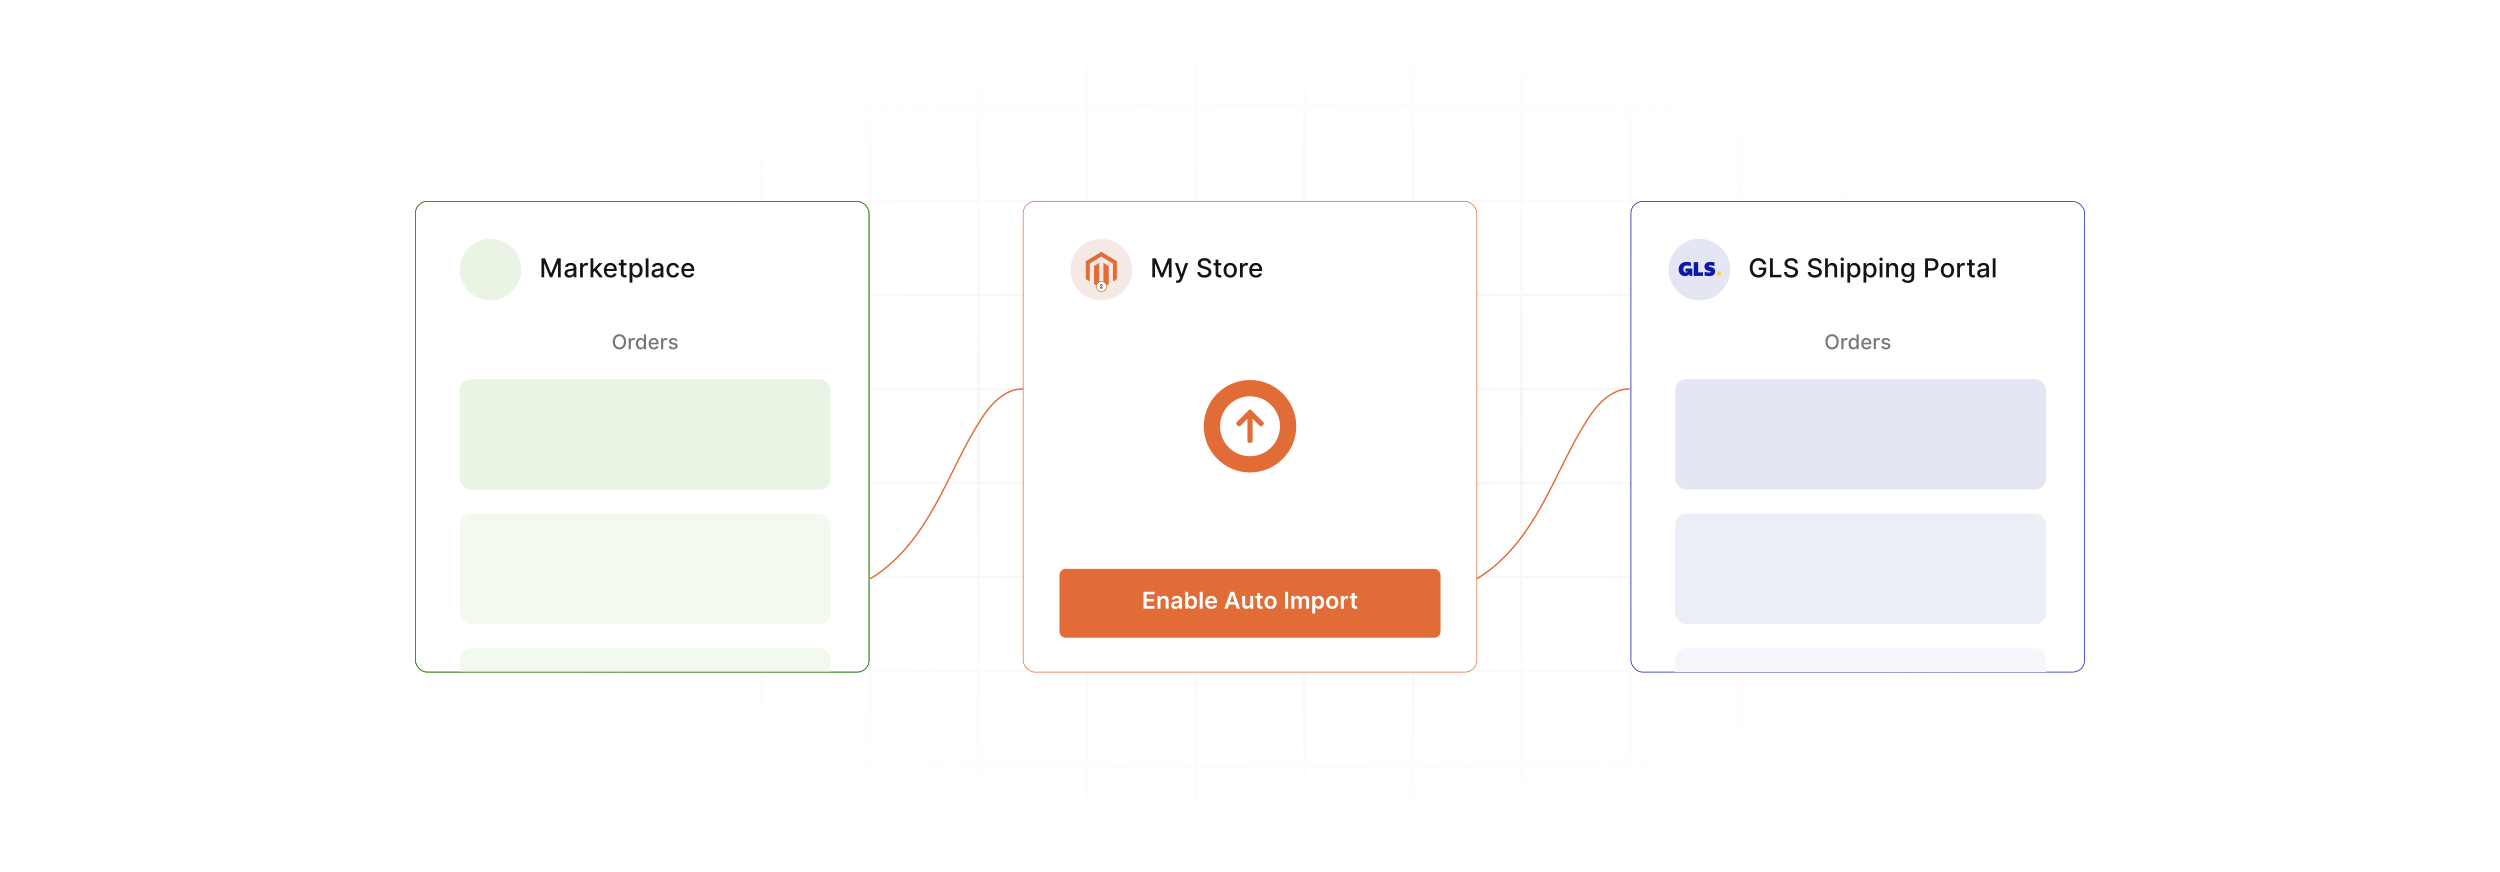 <?xml version="1.0" encoding="UTF-8"?>
<svg id="Layer_1" xmlns="http://www.w3.org/2000/svg" xmlns:xlink="http://www.w3.org/1999/xlink" viewBox="0 0 860 300">
  <defs>
    <filter id="luminosity-invert" x="-.125" y="-.272" width="860.25" height="300.272" color-interpolation-filters="sRGB" filterUnits="userSpaceOnUse">
      <feColorMatrix result="cm" values="-1 0 0 0 1 0 -1 0 0 1 0 0 -1 0 1 0 0 0 1 0"/>
    </filter>
    <radialGradient id="radial-gradient" cx="439.235" cy="148.479" fx="439.235" fy="148.479" r="298.487" gradientTransform="translate(0 74.962) scale(1 .495)" gradientUnits="userSpaceOnUse">
      <stop offset=".123" stop-color="#000" stop-opacity=".95"/>
      <stop offset="1" stop-color="#000" stop-opacity="0"/>
    </radialGradient>
    <mask id="mask" x="-.125" y="-.272" width="860.25" height="300.272" maskUnits="userSpaceOnUse">
      <g filter="url(#luminosity-invert)">
        <rect x="39.647" y="-.272" width="782.115" height="300.272" fill="url(#radial-gradient)"/>
      </g>
    </mask>
    <clipPath id="clippath">
      <rect x="142.896" y="69.295" width="156.061" height="161.911" rx="4.074" ry="4.074" fill="none"/>
    </clipPath>
    <clipPath id="clippath-1">
      <rect x="561.043" y="69.295" width="156.061" height="161.911" rx="4.074" ry="4.074" fill="none"/>
    </clipPath>
  </defs>
  <rect y="0" width="860" height="300" fill="#fff"/>
  <g mask="url(#mask)">
    <g opacity=".4">
      <path d="M808.41,291.922H51.59V8.078h756.819v283.845ZM52.09,291.422h755.819V8.578H52.09v282.845Z" fill="#e6e6e6" stroke="#d6d6d6" stroke-miterlimit="10" stroke-width=".25"/>
      <rect x="51.84" y="36.413" width="756.319" height=".5" fill="#e6e6e6" stroke="#d6d6d6" stroke-miterlimit="10" stroke-width=".25"/>
      <rect x="51.84" y="68.795" width="756.319" height=".5" fill="#e6e6e6" stroke="#d6d6d6" stroke-miterlimit="10" stroke-width=".25"/>
      <rect x="51.84" y="101.177" width="756.319" height=".5" fill="#e6e6e6" stroke="#d6d6d6" stroke-miterlimit="10" stroke-width=".25"/>
      <rect x="51.84" y="133.559" width="756.319" height=".5" fill="none" stroke="#d6d6d6" stroke-miterlimit="10" stroke-width=".25"/>
      <rect x="51.84" y="165.941" width="756.319" height=".5" fill="#e6e6e6" stroke="#d6d6d6" stroke-miterlimit="10" stroke-width=".25"/>
      <rect x="51.84" y="198.323" width="756.319" height=".5" fill="#e6e6e6" stroke="#d6d6d6" stroke-miterlimit="10" stroke-width=".25"/>
      <rect x="51.84" y="230.705" width="756.319" height=".5" fill="#e6e6e6" stroke="#d6d6d6" stroke-miterlimit="10" stroke-width=".25"/>
      <rect x="51.84" y="263.087" width="756.319" height=".5" fill="#e6e6e6" stroke="#d6d6d6" stroke-miterlimit="10" stroke-width=".25"/>
      <rect x="859.5" y="8.328" width=".5" height="283.345" fill="#e6e6e6" stroke="#d6d6d6" stroke-miterlimit="10" stroke-width=".25"/>
      <rect x="822.13" y="8.328" width=".5" height="283.345" fill="#e6e6e6" stroke="#d6d6d6" stroke-miterlimit="10" stroke-width=".25"/>
      <rect x="784.761" y="8.328" width=".5" height="283.345" fill="#e6e6e6" stroke="#d6d6d6" stroke-miterlimit="10" stroke-width=".25"/>
      <rect x="747.391" y="8.328" width=".5" height="283.345" fill="#e6e6e6" stroke="#d6d6d6" stroke-miterlimit="10" stroke-width=".25"/>
      <rect x="710.022" y="8.328" width=".5" height="283.345" fill="#e6e6e6" stroke="#d6d6d6" stroke-miterlimit="10" stroke-width=".25"/>
      <rect x="672.652" y="8.328" width=".5" height="283.345" fill="#e6e6e6" stroke="#d6d6d6" stroke-miterlimit="10" stroke-width=".25"/>
      <rect x="635.283" y="8.328" width=".5" height="283.345" fill="#e6e6e6" stroke="#d6d6d6" stroke-miterlimit="10" stroke-width=".25"/>
      <rect x="597.913" y="8.328" width=".5" height="283.345" fill="#e6e6e6" stroke="#d6d6d6" stroke-miterlimit="10" stroke-width=".25"/>
      <rect x="560.543" y="8.328" width=".5" height="283.345" fill="#e6e6e6" stroke="#d6d6d6" stroke-miterlimit="10" stroke-width=".25"/>
      <rect x="523.174" y="8.328" width=".5" height="283.345" fill="#e6e6e6" stroke="#d6d6d6" stroke-miterlimit="10" stroke-width=".25"/>
      <rect x="485.804" y="8.328" width=".5" height="283.345" fill="#e6e6e6" stroke="#d6d6d6" stroke-miterlimit="10" stroke-width=".25"/>
      <rect x="448.435" y="8.328" width=".5" height="283.345" fill="#e6e6e6" stroke="#d6d6d6" stroke-miterlimit="10" stroke-width=".25"/>
      <rect x="411.065" y="8.328" width=".5" height="283.345" fill="#e6e6e6" stroke="#d6d6d6" stroke-miterlimit="10" stroke-width=".25"/>
      <rect x="373.696" y="8.328" width=".5" height="283.345" fill="#e6e6e6" stroke="#d6d6d6" stroke-miterlimit="10" stroke-width=".25"/>
      <rect x="336.326" y="8.328" width=".5" height="283.345" fill="#e6e6e6" stroke="#d6d6d6" stroke-miterlimit="10" stroke-width=".25"/>
      <rect x="298.957" y="8.328" width=".5" height="283.345" fill="#e6e6e6" stroke="#d6d6d6" stroke-miterlimit="10" stroke-width=".25"/>
      <rect x="261.587" y="8.328" width=".5" height="283.345" fill="#e6e6e6" stroke="#d6d6d6" stroke-miterlimit="10" stroke-width=".25"/>
      <rect x="224.217" y="8.328" width=".5" height="283.345" fill="#e6e6e6" stroke="#d6d6d6" stroke-miterlimit="10" stroke-width=".25"/>
      <rect x="186.848" y="8.328" width=".5" height="283.345" fill="#e6e6e6" stroke="#d6d6d6" stroke-miterlimit="10" stroke-width=".25"/>
      <rect x="149.478" y="8.328" width=".5" height="283.345" fill="#e6e6e6" stroke="#d6d6d6" stroke-miterlimit="10" stroke-width=".25"/>
      <rect x="112.109" y="8.328" width=".5" height="283.345" fill="#e6e6e6" stroke="#d6d6d6" stroke-miterlimit="10" stroke-width=".25"/>
      <rect x="74.739" y="8.328" width=".5" height="283.345" fill="#e6e6e6" stroke="#d6d6d6" stroke-miterlimit="10" stroke-width=".25"/>
      <rect x="37.37" y="8.328" width=".5" height="283.345" fill="#e6e6e6" stroke="#d6d6d6" stroke-miterlimit="10" stroke-width=".25"/>
      <rect y="8.328" width=".5" height="283.345" fill="#e6e6e6" stroke="#d6d6d6" stroke-miterlimit="10" stroke-width=".25"/>
    </g>
  </g>
  <rect x="142.896" y="69.295" width="156.061" height="161.911" rx="4.074" ry="4.074" fill="#fff" stroke="#398221" stroke-miterlimit="10" stroke-width=".25"/>
  <rect x="351.97" y="69.295" width="156.061" height="161.911" rx="4.074" ry="4.074" fill="#fff" stroke="#e16c37" stroke-miterlimit="10" stroke-width=".25"/>
  <rect x="561.043" y="69.295" width="156.061" height="161.911" rx="4.074" ry="4.074" fill="#fff" stroke="#0b1aaa" stroke-miterlimit="10" stroke-width=".25"/>
  <g>
    <path d="M187.461,88.864l2.079,5.078h.076l2.08-5.078h1.195v6.531h-.938v-4.726h-.06l-1.926,4.716h-.778l-1.927-4.719h-.06v4.729h-.937v-6.531h1.196Z" fill="#141414"/>
    <path d="M194.202,94.012c0-1.112.95-1.355,1.879-1.464.88-.102,1.237-.096,1.237-.443v-.021c0-.555-.316-.877-.932-.877-.641,0-.998.334-1.139.682l-.895-.203c.318-.894,1.135-1.251,2.022-1.251.778,0,1.9.284,1.9,1.71v3.252h-.931v-.67h-.038c-.182.367-.638.779-1.448.779-.931,0-1.655-.529-1.655-1.493ZM197.321,93.63v-.632c-.137.137-.87.22-1.18.261-.552.074-1.005.256-1.005.766,0,.473.39.715.928.715.795,0,1.257-.529,1.257-1.109Z" fill="#141414"/>
    <path d="M199.554,90.497h.922v.779h.051c.179-.527.664-.852,1.244-.852.268,0,.478.069.641.178l-.306.797c-.115-.057-.259-.096-.443-.096-.66,0-1.154.463-1.154,1.102v2.99h-.954v-4.898Z" fill="#141414"/>
    <path d="M203.14,88.864h.954v3.706h.083l1.951-2.073h1.142l-1.983,2.102,2.118,2.797h-1.171l-1.665-2.213-.475.475v1.738h-.954v-6.531Z" fill="#141414"/>
    <path d="M207.724,92.978c0-1.505.899-2.545,2.265-2.545,1.109,0,2.168.692,2.168,2.462v.338h-3.482c.025.944.574,1.474,1.391,1.474.542,0,.957-.235,1.129-.698l.902.162c-.217.798-.973,1.324-2.041,1.324-1.444,0-2.331-.995-2.331-2.517ZM211.222,92.519c-.003-.749-.487-1.298-1.228-1.298-.774,0-1.278.603-1.317,1.298h2.545Z" fill="#141414"/>
    <path d="M215.517,91.263h-1.005v2.695c0,.551.277.653.587.653.153,0,.272-.028.335-.042l.172.789c-.111.041-.315.098-.618.102-.753.016-1.433-.414-1.429-1.305v-2.893h-.718v-.766h.718v-1.173h.953v1.173h1.005v.766Z" fill="#141414"/>
    <path d="M216.577,90.497h.932v.795h.08c.169-.303.497-.858,1.406-.858,1.183,0,2.057.935,2.057,2.522,0,1.586-.861,2.535-2.047,2.535-.894,0-1.244-.545-1.416-.857h-.058v2.6h-.954v-6.736ZM218.791,94.679c.852,0,1.298-.75,1.298-1.732,0-.973-.434-1.703-1.298-1.703-.833,0-1.279.68-1.279,1.703,0,1.031.459,1.732,1.279,1.732Z" fill="#141414"/>
    <path d="M223.085,95.395h-.954v-6.531h.954v6.531Z" fill="#141414"/>
    <path d="M224.142,94.012c0-1.112.95-1.355,1.879-1.464.88-.102,1.237-.096,1.237-.443v-.021c0-.555-.316-.877-.932-.877-.641,0-.998.334-1.139.682l-.895-.203c.318-.894,1.135-1.251,2.022-1.251.778,0,1.9.284,1.9,1.71v3.252h-.931v-.67h-.038c-.182.367-.638.779-1.448.779-.931,0-1.655-.529-1.655-1.493ZM227.261,93.63v-.632c-.137.137-.87.22-1.18.261-.552.074-1.005.256-1.005.766,0,.473.389.715.928.715.795,0,1.257-.529,1.257-1.109Z" fill="#141414"/>
    <path d="M229.275,92.97c0-1.496.893-2.536,2.273-2.536,1.113,0,1.92.657,2.022,1.645h-.928c-.102-.459-.473-.842-1.078-.842-.798,0-1.327.66-1.327,1.709,0,1.068.52,1.742,1.327,1.742.545,0,.956-.312,1.078-.842h.928c-.105.953-.855,1.648-2.013,1.648-1.422,0-2.283-1.049-2.283-2.525Z" fill="#141414"/>
    <path d="M234.385,92.978c0-1.505.899-2.545,2.265-2.545,1.109,0,2.168.692,2.168,2.462v.338h-3.482c.025.944.574,1.474,1.391,1.474.542,0,.957-.235,1.129-.698l.902.162c-.217.798-.973,1.324-2.041,1.324-1.444,0-2.331-.995-2.331-2.517ZM237.883,92.519c-.003-.749-.487-1.298-1.228-1.298-.774,0-1.278.603-1.317,1.298h2.545Z" fill="#141414"/>
  </g>
  <g>
    <path d="M213.083,120.197c-1.323,0-2.295-.99-2.295-2.616,0-1.629.973-2.617,2.295-2.617,1.318,0,2.293.988,2.293,2.617s-.975,2.616-2.293,2.616ZM213.083,115.665c-.878,0-1.532.674-1.532,1.916,0,1.24.654,1.914,1.532,1.914.875,0,1.532-.674,1.532-1.914,0-1.242-.657-1.916-1.532-1.916Z" fill="#777"/>
    <path d="M216.269,116.308h.719v.606h.04c.14-.411.518-.664.97-.664.209,0,.373.055.5.14l-.239.621c-.09-.045-.202-.074-.346-.074-.515,0-.9.36-.9.857v2.334h-.744v-3.82Z" fill="#777"/>
    <path d="M218.752,118.225c0-1.238.679-1.968,1.602-1.968.711,0,.965.434,1.099.67h.045v-1.893h.744v5.094h-.726v-.595h-.062c-.134.243-.408.669-1.104.669-.928,0-1.597-.741-1.597-1.978ZM221.511,118.218c0-.799-.349-1.328-.998-1.328-.671,0-1.01.568-1.01,1.328,0,.766.346,1.35,1.01,1.35.642,0,.998-.547.998-1.35Z" fill="#777"/>
    <path d="M223.127,118.242c0-1.174.701-1.985,1.766-1.985.866,0,1.691.54,1.691,1.921v.263h-2.716c.021.736.448,1.15,1.085,1.15.423,0,.746-.185.88-.545l.704.127c-.169.621-.759,1.031-1.592,1.031-1.127,0-1.818-.775-1.818-1.962ZM225.856,117.884c-.002-.584-.381-1.012-.957-1.012-.605,0-.998.47-1.027,1.012h1.984Z" fill="#777"/>
    <path d="M227.41,116.308h.719v.606h.04c.139-.411.517-.664.97-.664.209,0,.373.055.5.14l-.239.621c-.089-.045-.201-.074-.346-.074-.515,0-.9.36-.9.857v2.334h-.743v-3.82Z" fill="#777"/>
    <path d="M232.388,117.359c-.087-.257-.301-.513-.764-.513-.423,0-.741.209-.738.502-.003.26.179.4.6.5l.606.14c.701.161,1.045.495,1.045,1.034,0,.691-.64,1.182-1.562,1.182-.857,0-1.42-.38-1.544-1.057l.719-.109c.089.375.375.566.82.566.487,0,.804-.231.804-.527,0-.238-.172-.402-.54-.484l-.646-.142c-.716-.159-1.045-.52-1.045-1.062,0-.678.612-1.133,1.476-1.133.825,0,1.29.389,1.444.982l-.674.12Z" fill="#777"/>
  </g>
  <rect x="158.13" y="130.399" width="127.583" height="38.015" rx="3.803" ry="3.803" fill="#e9f4e4"/>
  <rect x="158.13" y="176.685" width="127.583" height="38.015" rx="3.803" ry="3.803" fill="#f2f9ef"/>
  <circle cx="168.733" cy="92.738" r="10.604" fill="#e9f4e4"/>
  <g>
    <path d="M397.591,88.864l2.079,5.078h.076l2.08-5.078h1.195v6.531h-.938v-4.726h-.06l-1.926,4.716h-.778l-1.927-4.719h-.06v4.729h-.937v-6.531h1.196Z" fill="#141414"/>
    <path d="M404.492,97.189l.23-.791c.526.141.867.086,1.106-.552l.141-.386-1.793-4.963h1.02l1.241,3.802h.051l1.24-3.802h1.023l-2.041,5.613c-.277.762-.79,1.19-1.581,1.19-.297,0-.536-.064-.638-.111Z" fill="#141414"/>
    <path d="M414.33,89.627c-.804,0-1.31.411-1.31.966-.004.625.676.865,1.185.996l.639.165c.829.204,1.878.66,1.878,1.837,0,1.107-.884,1.914-2.417,1.914-1.464,0-2.379-.731-2.443-1.914h.989c.057.711.689,1.049,1.447,1.049.839,0,1.448-.42,1.448-1.059,0-.58-.539-.81-1.237-.994l-.772-.211c-1.049-.283-1.699-.816-1.699-1.726,0-1.126,1.005-1.875,2.315-1.875,1.326,0,2.251.759,2.28,1.806h-.951c-.069-.604-.603-.954-1.352-.954Z" fill="#141414"/>
    <path d="M420.121,91.263h-1.005v2.695c0,.551.277.653.587.653.153,0,.272-.028.335-.042l.172.789c-.111.041-.315.098-.618.102-.753.016-1.433-.414-1.429-1.305v-2.893h-.718v-.766h.718v-1.173h.953v1.173h1.005v.766Z" fill="#141414"/>
    <path d="M420.91,92.97c0-1.525.902-2.536,2.283-2.536s2.283,1.011,2.283,2.536c0,1.514-.902,2.525-2.283,2.525s-2.283-1.012-2.283-2.525ZM424.513,92.966c0-.938-.421-1.734-1.316-1.734-.903,0-1.324.797-1.324,1.734,0,.941.421,1.728,1.324,1.728.895,0,1.316-.787,1.316-1.728Z" fill="#141414"/>
    <path d="M426.549,90.497h.922v.779h.051c.179-.527.664-.852,1.244-.852.268,0,.478.069.641.178l-.306.797c-.115-.057-.259-.096-.443-.096-.66,0-1.154.463-1.154,1.102v2.99h-.954v-4.898Z" fill="#141414"/>
    <path d="M429.737,92.978c0-1.505.899-2.545,2.265-2.545,1.109,0,2.168.692,2.168,2.462v.338h-3.483c.025.944.575,1.474,1.391,1.474.542,0,.957-.235,1.129-.698l.902.162c-.217.798-.973,1.324-2.041,1.324-1.445,0-2.332-.995-2.332-2.517ZM433.235,92.519c-.003-.749-.487-1.298-1.228-1.298-.774,0-1.279.603-1.318,1.298h2.545Z" fill="#141414"/>
  </g>
  <circle cx="378.863" cy="92.738" r="10.604" fill="#f4e9e4"/>
  <g>
    <g>
      <path d="M604.852,89.675c-1.106,0-1.952.871-1.952,2.452,0,1.589.839,2.459,1.99,2.459,1.046,0,1.741-.667,1.764-1.719h-1.613v-.814h2.566v.743c0,1.649-1.132,2.688-2.717,2.688-1.77,0-2.97-1.285-2.97-3.352,0-2.086,1.235-3.358,2.925-3.358,1.41,0,2.497.88,2.718,2.153h-1.012c-.245-.775-.832-1.254-1.699-1.254Z" fill="#141414"/>
      <path d="M608.872,88.864h.985v5.684h2.959v.848h-3.944v-6.531Z" fill="#141414"/>
      <path d="M616.16,89.627c-.804,0-1.31.411-1.31.966-.004.625.676.865,1.185.996l.639.165c.829.204,1.878.66,1.878,1.837,0,1.107-.884,1.914-2.417,1.914-1.464,0-2.379-.731-2.443-1.914h.989c.057.711.689,1.049,1.447,1.049.839,0,1.448-.42,1.448-1.059,0-.58-.539-.81-1.237-.994l-.772-.211c-1.049-.283-1.699-.816-1.699-1.726,0-1.126,1.005-1.875,2.315-1.875,1.326,0,2.251.759,2.28,1.806h-.951c-.069-.604-.603-.954-1.352-.954Z" fill="#141414"/>
      <path d="M624.336,89.627c-.804,0-1.31.411-1.31.966-.004.625.676.865,1.185.996l.639.165c.829.204,1.878.66,1.878,1.837,0,1.107-.884,1.914-2.417,1.914-1.464,0-2.379-.731-2.443-1.914h.989c.057.711.689,1.049,1.447,1.049.839,0,1.448-.42,1.448-1.059,0-.58-.539-.81-1.237-.994l-.772-.211c-1.049-.283-1.699-.816-1.699-1.726,0-1.126,1.005-1.875,2.315-1.875,1.326,0,2.251.759,2.28,1.806h-.951c-.069-.604-.603-.954-1.352-.954Z" fill="#141414"/>
      <path d="M628.794,95.395h-.954v-6.531h.941v2.431h.06c.23-.529.689-.861,1.451-.861,1.008,0,1.677.625,1.677,1.847v3.115h-.953v-3c0-.718-.393-1.136-1.049-1.136-.68,0-1.174.446-1.174,1.228v2.908Z" fill="#141414"/>
      <path d="M633.136,89.175c0-.314.272-.572.604-.572.328,0,.603.259.603.572,0,.312-.274.566-.603.566-.332,0-.604-.254-.604-.566ZM633.257,90.497h.954v4.898h-.954v-4.898Z" fill="#141414"/>
      <path d="M635.497,90.497h.932v.795h.08c.169-.303.497-.858,1.406-.858,1.183,0,2.057.935,2.057,2.522,0,1.586-.861,2.535-2.047,2.535-.894,0-1.244-.545-1.416-.857h-.058v2.6h-.954v-6.736ZM637.711,94.679c.852,0,1.298-.75,1.298-1.732,0-.973-.434-1.703-1.298-1.703-.833,0-1.279.68-1.279,1.703,0,1.031.459,1.732,1.279,1.732Z" fill="#141414"/>
      <path d="M641.052,90.497h.932v.795h.08c.169-.303.497-.858,1.406-.858,1.183,0,2.057.935,2.057,2.522,0,1.586-.861,2.535-2.047,2.535-.894,0-1.244-.545-1.416-.857h-.058v2.6h-.954v-6.736ZM643.266,94.679c.852,0,1.298-.75,1.298-1.732,0-.973-.434-1.703-1.298-1.703-.833,0-1.279.68-1.279,1.703,0,1.031.459,1.732,1.279,1.732Z" fill="#141414"/>
      <path d="M646.485,89.175c0-.314.272-.572.604-.572.328,0,.603.259.603.572,0,.312-.274.566-.603.566-.332,0-.604-.254-.604-.566ZM646.606,90.497h.954v4.898h-.954v-4.898Z" fill="#141414"/>
      <path d="M649.801,95.395h-.954v-4.898h.916v.798h.06c.227-.52.708-.861,1.444-.861,1.001,0,1.668.635,1.668,1.847v3.115h-.954v-3c0-.711-.392-1.136-1.039-1.136-.663,0-1.142.446-1.142,1.228v2.908Z" fill="#141414"/>
      <path d="M654.194,96.226l.819-.338c.169.271.478.669,1.272.669.725,0,1.25-.335,1.25-1.091v-.963h-.06c-.172.312-.519.82-1.419.82-1.157,0-2.047-.833-2.047-2.396,0-1.56.87-2.494,2.054-2.494.912,0,1.25.556,1.419.858h.07v-.795h.935v5.008c0,1.25-.964,1.82-2.211,1.82-1.17,0-1.823-.51-2.082-1.1ZM657.546,92.915c0-.992-.446-1.672-1.278-1.672-.861,0-1.295.731-1.295,1.672,0,.963.443,1.617,1.295,1.617.822,0,1.278-.606,1.278-1.617Z" fill="#141414"/>
      <path d="M662.239,88.864h2.328c1.518,0,2.261.912,2.261,2.115,0,1.205-.749,2.12-2.265,2.12h-1.339v2.296h-.985v-6.531ZM664.475,92.265c.963,0,1.361-.546,1.361-1.285,0-.74-.398-1.27-1.374-1.27h-1.237v2.555h1.25Z" fill="#141414"/>
      <path d="M667.634,92.97c0-1.525.902-2.536,2.283-2.536s2.283,1.011,2.283,2.536c0,1.514-.902,2.525-2.283,2.525s-2.283-1.012-2.283-2.525ZM671.237,92.966c0-.938-.421-1.734-1.316-1.734-.903,0-1.324.797-1.324,1.734,0,.941.421,1.728,1.324,1.728.895,0,1.316-.787,1.316-1.728Z" fill="#141414"/>
      <path d="M673.274,90.497h.922v.779h.051c.179-.527.67-.852,1.244-.852.121,0,.31.009.405.021v.912c-.077-.021-.3-.057-.498-.057-.676,0-1.17.462-1.17,1.103v2.99h-.954v-4.898Z" fill="#141414"/>
      <path d="M679.326,91.263h-1.005v2.695c0,.551.277.653.587.653.153,0,.272-.028.335-.042l.172.789c-.111.041-.315.098-.618.102-.753.016-1.433-.414-1.429-1.305v-2.893h-.718v-.766h.718v-1.173h.953v1.173h1.005v.766Z" fill="#141414"/>
      <path d="M680.156,94.012c0-1.112.95-1.355,1.879-1.464.88-.102,1.237-.096,1.237-.443v-.021c0-.555-.316-.877-.932-.877-.641,0-.998.334-1.139.682l-.895-.203c.318-.894,1.135-1.251,2.022-1.251.778,0,1.9.284,1.9,1.71v3.252h-.931v-.67h-.038c-.182.367-.638.779-1.448.779-.931,0-1.655-.529-1.655-1.493ZM683.275,93.63v-.632c-.137.137-.87.22-1.18.261-.552.074-1.005.256-1.005.766,0,.473.389.715.928.715.795,0,1.257-.529,1.257-1.109Z" fill="#141414"/>
      <path d="M686.463,95.395h-.954v-6.531h.954v6.531Z" fill="#141414"/>
    </g>
    <circle cx="584.599" cy="92.738" r="10.604" fill="#e4e6f4"/>
  </g>
  <g clip-path="url(#clippath)">
    <rect x="158.13" y="222.972" width="127.583" height="38.015" rx="3.803" ry="3.803" fill="#f2f9ef"/>
  </g>
  <g>
    <rect x="576.277" y="130.399" width="127.583" height="38.015" rx="3.803" ry="3.803" fill="#e4e6f4"/>
    <rect x="576.277" y="176.685" width="127.583" height="38.015" rx="3.803" ry="3.803" fill="#ebedf7"/>
    <g clip-path="url(#clippath-1)">
      <rect x="576.277" y="222.972" width="127.583" height="38.015" rx="3.803" ry="3.803" fill="#f5f6fc"/>
    </g>
  </g>
  <g>
    <path d="M630.235,120.197c-1.322,0-2.295-.99-2.295-2.616,0-1.629.973-2.617,2.295-2.617,1.318,0,2.294.988,2.294,2.617s-.976,2.616-2.294,2.616ZM630.235,115.665c-.878,0-1.531.674-1.531,1.916,0,1.24.653,1.914,1.531,1.914.876,0,1.532-.674,1.532-1.914,0-1.242-.656-1.916-1.532-1.916Z" fill="#777"/>
    <path d="M633.422,116.308h.719v.606h.039c.14-.411.518-.664.971-.664.209,0,.373.055.5.14l-.239.621c-.09-.045-.201-.074-.346-.074-.515,0-.9.36-.9.857v2.334h-.743v-3.82Z" fill="#777"/>
    <path d="M635.905,118.225c0-1.238.679-1.968,1.602-1.968.711,0,.965.434,1.099.67h.045v-1.893h.744v5.094h-.727v-.595h-.062c-.134.243-.407.669-1.103.669-.928,0-1.597-.741-1.597-1.978ZM638.663,118.218c0-.799-.349-1.328-.997-1.328-.672,0-1.01.568-1.01,1.328,0,.766.346,1.35,1.01,1.35.642,0,.997-.547.997-1.35Z" fill="#777"/>
    <path d="M640.279,118.242c0-1.174.701-1.985,1.766-1.985.866,0,1.691.54,1.691,1.921v.263h-2.716c.021.736.448,1.15,1.085,1.15.423,0,.746-.185.88-.545l.704.127c-.169.621-.759,1.031-1.592,1.031-1.127,0-1.818-.775-1.818-1.962ZM643.008,117.884c-.002-.584-.381-1.012-.957-1.012-.605,0-.998.47-1.027,1.012h1.984Z" fill="#777"/>
    <path d="M644.562,116.308h.719v.606h.04c.139-.411.517-.664.97-.664.209,0,.373.055.5.14l-.239.621c-.089-.045-.201-.074-.346-.074-.515,0-.9.36-.9.857v2.334h-.743v-3.82Z" fill="#777"/>
    <path d="M649.54,117.359c-.087-.257-.301-.513-.764-.513-.423,0-.741.209-.738.502-.003.26.179.4.6.5l.606.14c.701.161,1.045.495,1.045,1.034,0,.691-.64,1.182-1.562,1.182-.857,0-1.42-.38-1.544-1.057l.719-.109c.089.375.375.566.82.566.487,0,.804-.231.804-.527,0-.238-.172-.402-.54-.484l-.646-.142c-.716-.159-1.045-.52-1.045-1.062,0-.678.612-1.133,1.476-1.133.825,0,1.29.389,1.444.982l-.674.12Z" fill="#777"/>
  </g>
  <rect x="142.896" y="69.295" width="156.061" height="161.911" rx="4.074" ry="4.074" fill="none" stroke="#398221" stroke-miterlimit="10" stroke-width=".25"/>
  <rect x="364.457" y="195.693" width="131.086" height="23.689" rx="2.106" ry="2.106" fill="#e16c37"/>
  <g>
    <path d="M393.364,203.577h3.78v.883h-2.727v1.578h2.531v.883h-2.531v1.586h2.75v.883h-3.803v-5.812Z" fill="#fff"/>
    <path d="M399.207,209.39h-1.027v-4.359h.982v.741h.051c.199-.485.647-.798,1.3-.798.9,0,1.496.596,1.493,1.641v2.775h-1.027v-2.617c0-.581-.318-.931-.849-.931-.542,0-.922.363-.922.993v2.555Z" fill="#fff"/>
    <path d="M402.853,208.166c0-.981.809-1.234,1.654-1.325.769-.082,1.079-.097,1.079-.392v-.017c0-.429-.261-.673-.738-.673-.502,0-.792.255-.894.554l-.96-.137c.227-.795.931-1.203,1.848-1.203.832,0,1.771.346,1.771,1.498v2.918h-.988v-.599h-.034c-.188.366-.596.686-1.28.686-.832,0-1.458-.454-1.458-1.312ZM405.589,207.826v-.514c-.133.107-.673.176-.942.213-.46.065-.803.23-.803.624,0,.377.307.573.735.573.619,0,1.01-.411,1.01-.896Z" fill="#fff"/>
    <path d="M407.7,203.577h1.027v2.174h.043c.156-.315.477-.777,1.246-.777,1.008,0,1.799.789,1.799,2.242,0,1.435-.769,2.25-1.796,2.25-.75,0-1.087-.445-1.249-.763h-.06v.686h-1.01v-5.812ZM409.732,208.623c.678,0,1.036-.596,1.036-1.413,0-.811-.352-1.394-1.036-1.394-.661,0-1.024.548-1.024,1.394s.369,1.413,1.024,1.413Z" fill="#fff"/>
    <path d="M413.724,209.39h-1.027v-5.812h1.027v5.812Z" fill="#fff"/>
    <path d="M414.594,207.235c0-1.345.815-2.262,2.063-2.262,1.073,0,1.993.673,1.993,2.202v.315h-3.037c.009.746.449,1.184,1.113,1.184.442,0,.783-.193.922-.562l.959.108c-.182.758-.879,1.254-1.895,1.254-1.315,0-2.118-.871-2.118-2.239ZM417.666,206.799c-.006-.594-.403-1.025-.994-1.025-.613,0-1.024.469-1.056,1.025h2.049Z" fill="#fff"/>
    <path d="M421.177,209.39l2.046-5.812h1.3l2.049,5.812h-1.124l-.482-1.434h-2.186l-.479,1.434h-1.124ZM424.682,207.11l-.786-2.341h-.045l-.786,2.341h1.618Z" fill="#fff"/>
    <path d="M430.078,205.03h1.028v4.359h-.997v-.774h-.046c-.198.487-.658.831-1.311.831-.857,0-1.453-.593-1.453-1.641v-2.775h1.027v2.617c0,.553.33.902.823.902.454,0,.928-.329.928-.993v-2.526Z" fill="#fff"/>
    <path d="M434.343,205.825h-.86v2.253c0,.415.207.506.466.506.128,0,.244-.026.301-.04l.173.803c-.11.037-.311.094-.605.102-.771.022-1.368-.38-1.362-1.2v-2.424h-.618v-.795h.618v-1.045h1.027v1.045h.86v.795Z" fill="#fff"/>
    <path d="M434.973,207.226c0-1.351.811-2.253,2.089-2.253s2.089.902,2.089,2.253c0,1.349-.811,2.248-2.089,2.248s-2.089-.899-2.089-2.248ZM438.108,207.225c0-.798-.346-1.437-1.041-1.437-.707,0-1.053.639-1.053,1.437,0,.797.346,1.427,1.053,1.427.695,0,1.041-.63,1.041-1.427Z" fill="#fff"/>
    <path d="M443.108,209.39h-1.054v-5.812h1.054v5.812Z" fill="#fff"/>
    <path d="M444.208,205.03h.982v.741h.051c.182-.497.619-.798,1.203-.798.588,0,1.011.304,1.179.798h.045c.193-.485.676-.798,1.309-.798.8,0,1.362.517,1.362,1.49v2.926h-1.03v-2.768c0-.539-.329-.783-.744-.783-.496,0-.789.341-.789.832v2.719h-1.007v-2.81c0-.448-.298-.741-.732-.741-.442,0-.801.363-.801.9v2.65h-1.027v-4.359Z" fill="#fff"/>
    <path d="M451.39,205.03h1.011v.721h.06c.156-.315.477-.777,1.246-.777,1.008,0,1.799.789,1.799,2.242,0,1.435-.769,2.25-1.796,2.25-.75,0-1.087-.445-1.249-.763h-.043v2.321h-1.027v-5.994ZM453.422,208.623c.679,0,1.036-.596,1.036-1.413,0-.811-.352-1.394-1.036-1.394-.661,0-1.024.548-1.024,1.394s.369,1.413,1.024,1.413Z" fill="#fff"/>
    <path d="M456.2,207.226c0-1.351.811-2.253,2.089-2.253s2.089.902,2.089,2.253c0,1.349-.811,2.248-2.089,2.248s-2.089-.899-2.089-2.248ZM459.336,207.225c0-.798-.346-1.437-1.041-1.437-.707,0-1.053.639-1.053,1.437,0,.797.346,1.427,1.053,1.427.695,0,1.041-.63,1.041-1.427Z" fill="#fff"/>
    <path d="M461.251,205.03h.996v.727h.046c.158-.505.576-.789,1.075-.789.113,0,.275.012.369.028v.945c-.088-.028-.304-.06-.477-.06-.565,0-.982.392-.982.945v2.562h-1.027v-4.359Z" fill="#fff"/>
    <path d="M466.874,205.825h-.86v2.253c0,.415.207.506.466.506.127,0,.244-.026.301-.04l.173.803c-.11.037-.312.094-.605.102-.772.022-1.368-.38-1.362-1.2v-2.424h-.619v-.795h.619v-1.045h1.027v1.045h.86v.795Z" fill="#fff"/>
  </g>
  <g>
    <circle cx="430" cy="146.624" r="15.905" fill="#e16c37"/>
    <circle cx="430" cy="146.624" r="10.303" fill="#fff"/>
  </g>
  <path d="M434.759,145.774c-.11.341-.389.546-.641.766-.203.177-.523.155-.734-.014-.046-.037-.089-.079-.131-.121-.749-.751-1.497-1.502-2.245-2.254-.029-.029-.052-.063-.078-.095-.011.004-.022.007-.033.011v.123c0,2.471-.006,4.942.005,7.413.002.498-.339.763-.737.737-.126-.008-.253-.001-.379-.001-.424-.001-.675-.249-.675-.672-.001-1.306-0-2.612-0-3.919,0-1.176,0-2.352,0-3.528,0-.04,0-.081,0-.149-.044.042-.073.068-.1.095-.756.754-1.511,1.509-2.268,2.263-.243.243-.552.32-.795.139-.229-.17-.436-.384-.61-.611-.16-.207-.109-.5.062-.703.034-.04.07-.077.107-.114,1.302-1.303,2.605-2.605,3.906-3.909.14-.141.281-.275.48-.328h.223c.194.053.334.182.472.321,1.28,1.283,2.561,2.565,3.844,3.844.141.141.274.282.329.479v.223Z" fill="#e16c37"/>
  <path d="M299.346,199.088c9.867-5.868,16.813-15.33,22.282-25.14,5.47-9.81,9.751-20.228,15.83-29.704,3.319-5.174,8.169-10.549,14.511-10.433" fill="none" stroke="#e16c37" stroke-miterlimit="10" stroke-width=".5"/>
  <path d="M508.03,199.088c9.867-5.868,16.813-15.33,22.282-25.14s9.751-20.228,15.83-29.704c3.319-5.174,8.169-10.549,14.511-10.433" fill="none" stroke="#e16c37" stroke-miterlimit="10" stroke-width=".5"/>
  <g>
    <path d="M591.323,94.969c.447,0,.809-.361.809-.807s-.362-.806-.809-.806-.809.361-.809.806.362.806.809.806" fill="#f7d247"/>
    <path d="M579.792,92.371v1.055h.881c-.129.201-.419.308-.616.308-.663,0-.995-.377-.995-1.137,0-.839.438-1.269,1.306-1.269.345,0,.796.086,1.28.238v-1.262c-.139-.059-.351-.106-.623-.152-.279-.046-.524-.066-.736-.066-.862,0-1.545.231-2.055.694s-.769,1.084-.769,1.87c0,.72.199,1.289.597,1.705.398.423.935.634,1.611.634.679,0,1.303-.351,1.504-.797l-.004.718h.982v-2.54h-2.363ZM582.645,94.911v-4.745h1.525v3.509h1.664v1.236h-3.189ZM586.39,94.792v-1.295c.226.073.491.132.789.185.298.053.557.079.776.079.371,0,.564-.092.564-.258,0-.106-.06-.159-.332-.218l-.531-.119c-.908-.205-1.333-.661-1.333-1.434,0-.509.179-.912.53-1.209.351-.291.842-.436,1.458-.436.424,0,1.074.086,1.472.185v1.236c-.247-.063-.497-.114-.749-.152-.298-.046-.53-.066-.703-.066-.325,0-.51.092-.51.258,0,.099.086.165.265.211l.617.145c.902.211,1.319.674,1.319,1.46,0,.502-.186.899-.55,1.19-.365.291-.869.436-1.512.436-.61,0-1.227-.086-1.571-.198" fill="#0b1aaa"/>
  </g>
  <g>
    <g>
      <path d="M384.212,96.017c-.015.006-.032.01-.045.018-.422.248-.844.497-1.266.745-.014.009-.029.016-.049.027-.002-.014-.005-.025-.005-.035-.001-.017-0-.034-0-.051 0-1.991 0-3.982 0-5.973,0-.088.011-.067-.061-.111-1.286-.781-2.573-1.562-3.86-2.342-.081-.049-.056-.048-.134-.001-1.28.778-2.56,1.556-3.841,2.334-.003.002-.006.004-.009.005-.042.018-.055.049-.055.096.001,2.006.001,4.013.001,6.019v.069c-.019-.009-.033-.016-.047-.024-.405-.238-.809-.477-1.213-.715-.029-.017-.058-.035-.087-.051-.018-.01-.027-.024-.026-.045.001-.015-0-.03-0-.046,0-2.001,0-4.002 0-6.004,0-.095-.009-.072.068-.118,1.739-1.054,3.478-2.108,5.218-3.161.006-.004.012-.006.017-.011.026-.021.048-.019.077-.001.149.092.3.182.45.274,1.604.971,3.208,1.941,4.812,2.911.017.01.036.016.054.024v6.166Z" fill="#e16c37"/>
      <path d="M378.131,90.431c.004.017.007.026.007.036.001.02.001.041.001.061,0,2.326,0,4.652 0,6.977,0,.126-.011.095.09.157.194.12.389.238.582.359.034.021.058.021.091,0,.204-.127.408-.252.614-.375.042-.025.056-.053.056-.101-.001-2.349-.001-4.699-.001-7.048v-.067c.024-.006.037.009.052.018.271.165.543.33.814.495.307.187.614.375.922.56.04.024.054.051.054.097-.001,2.008-.001,4.016,0,6.024,0,.044-.013.07-.051.094-.819.499-1.638 1-2.456,1.5-.016.01-.032.018-.05.029-.033-.02-.066-.04-.099-.06-.792-.485-1.585-.97-2.378-1.454-.043-.026-.058-.055-.058-.105.001-1.102.001-2.204.001-3.306,0-.896,0-1.792,0-2.687,0-.013.002-.027-0-.041-.005-.039.013-.061.046-.081.57-.35,1.139-.701,1.709-1.052.016-.01.032-.018.055-.031Z" fill="#e16c37"/>
    </g>
    <g>
      <circle cx="378.893" cy="98.533" r="1.715" fill="#fff" stroke="#e16c37" stroke-miterlimit="10" stroke-width=".25"/>
      <path d="M378.353,98.997l.501-.464c.127-.123.196-.2.196-.311,0-.124-.092-.201-.216-.201-.128,0-.213.083-.213.218h-.282c-.001-.276.202-.453.497-.453.302,0,.501.173.501.416,0,.16-.078.292-.367.556l-.206.201v.01h.591v.243h-1.003v-.214Z" fill="#2c2c2c"/>
    </g>
  </g>
</svg>
